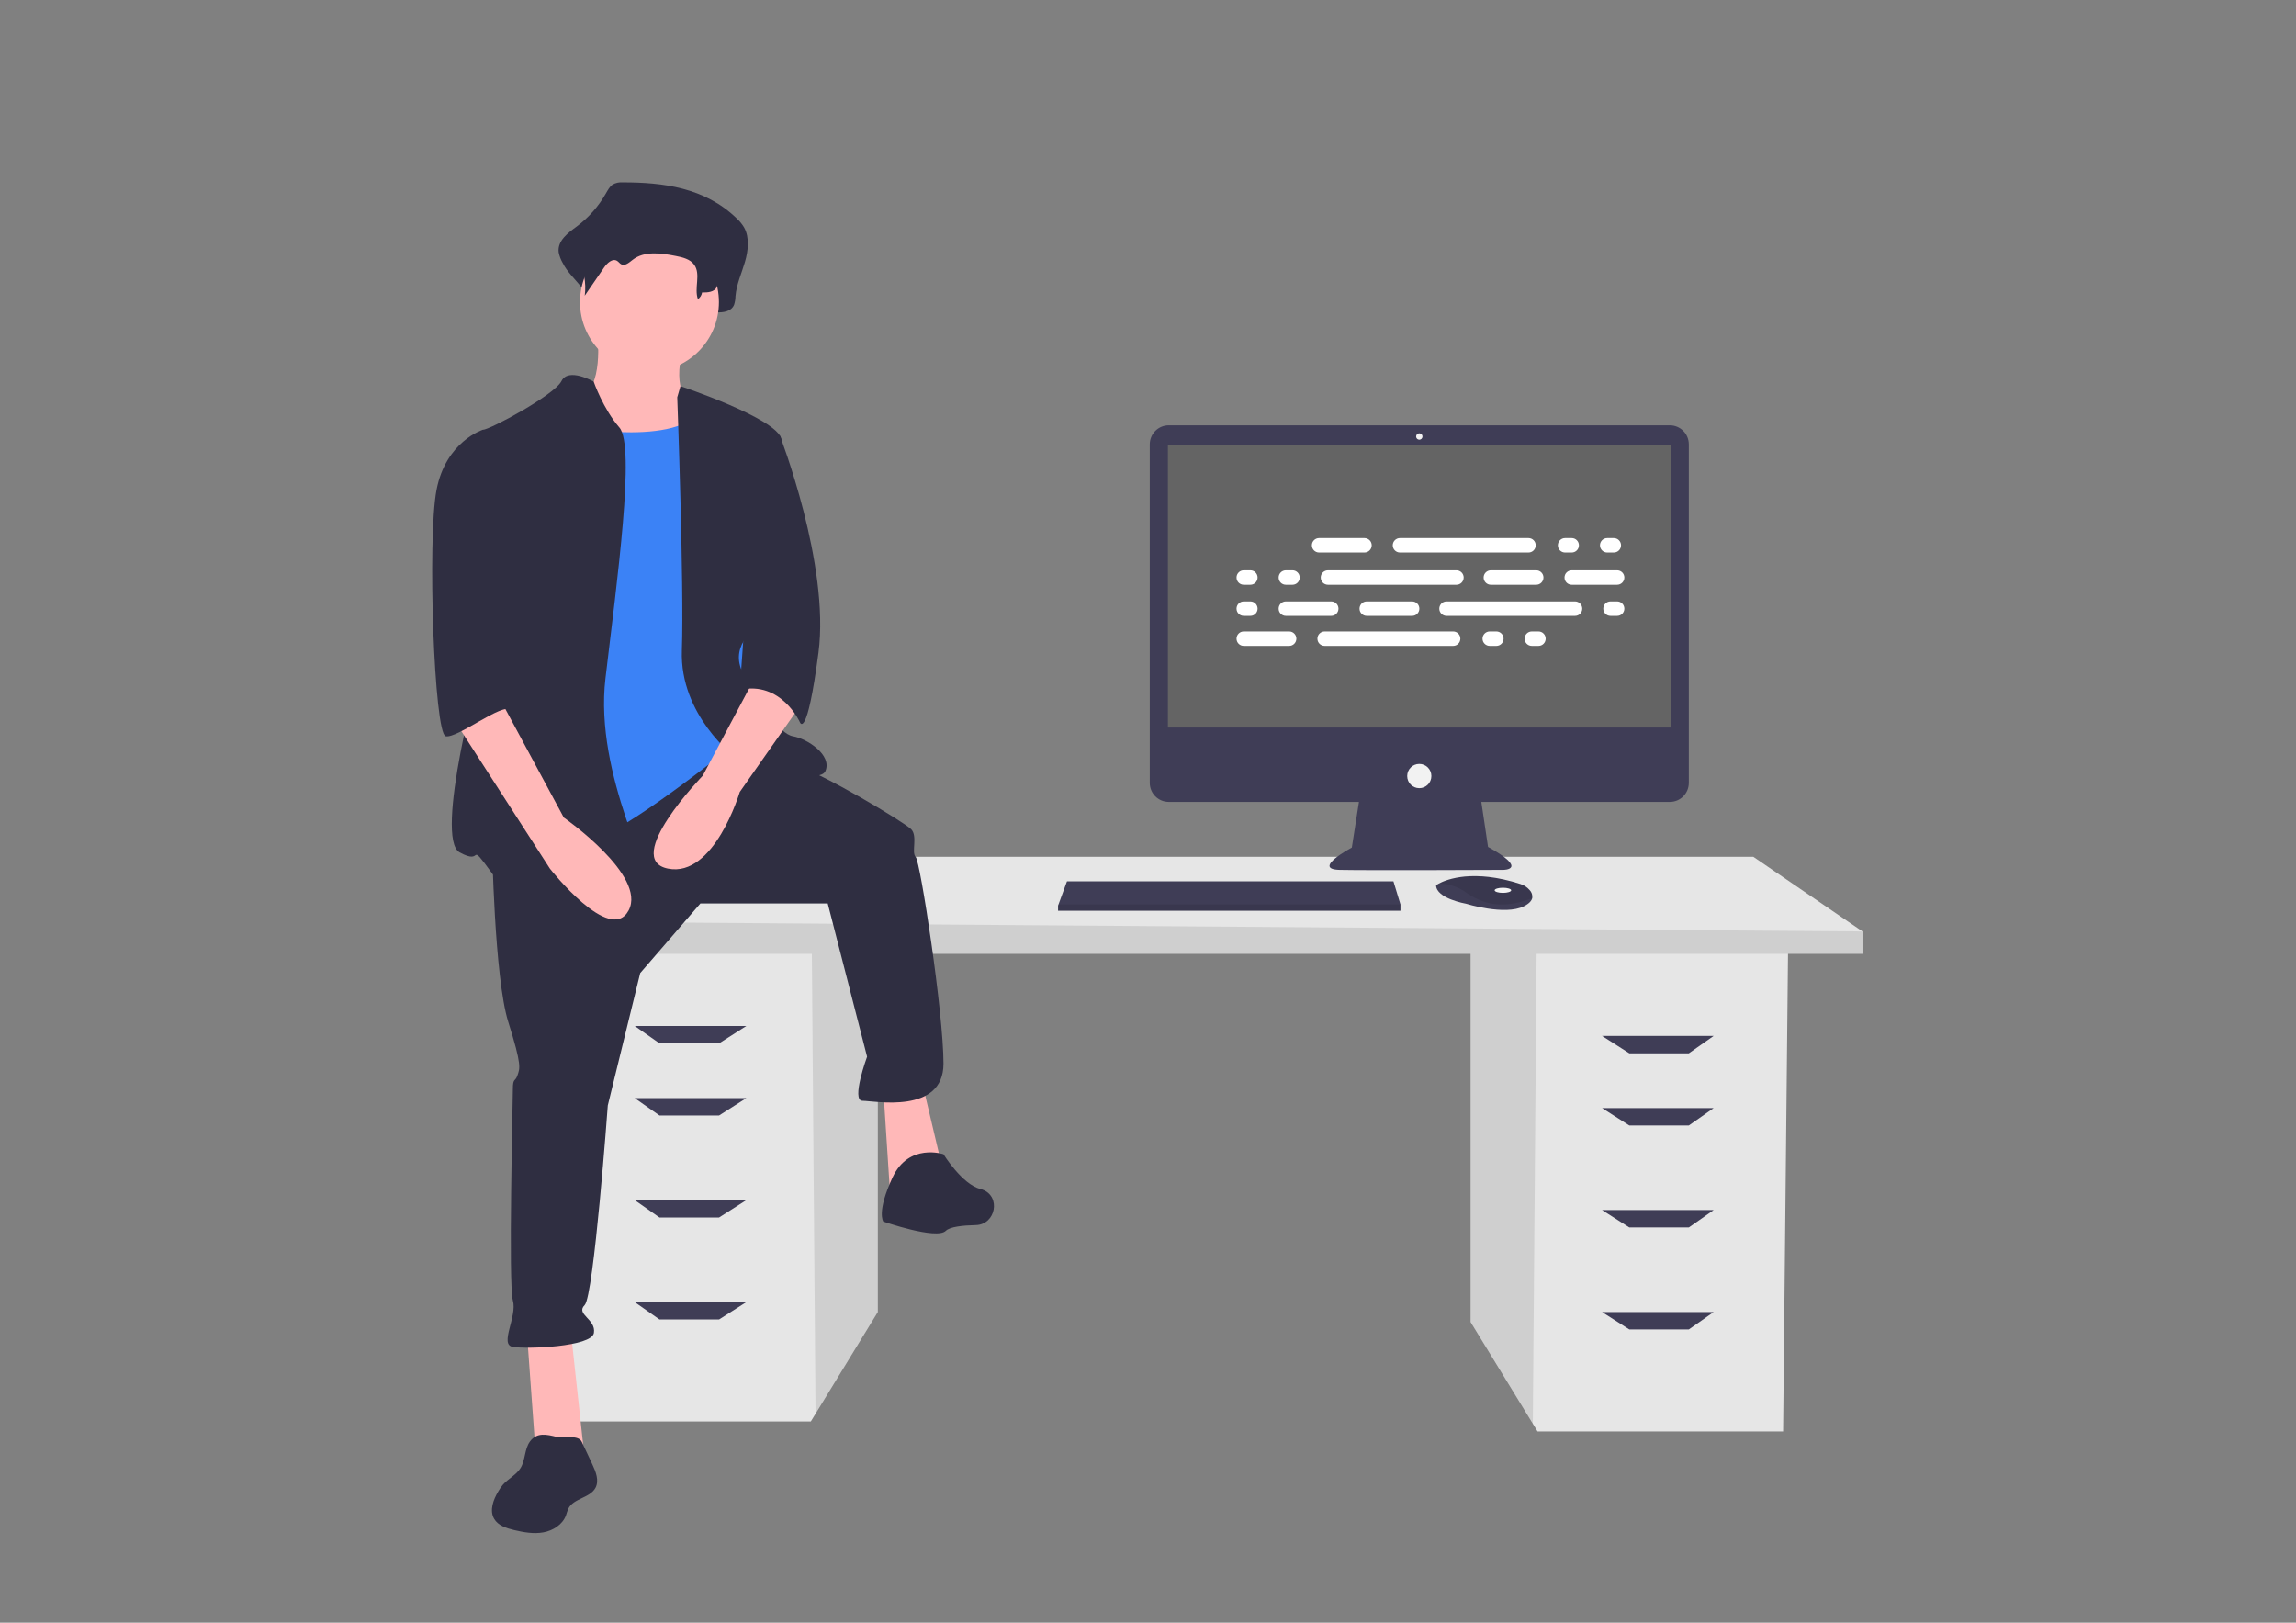 <svg width="300" height="212" viewBox="0 0 300 212" fill="none" xmlns="http://www.w3.org/2000/svg">
<rect x="0" y="0" width="300" height="212" fill="#808080" stroke="none"/>
<g clip-path="url(#clip0_59_19799)">
<path d="M192.15 123.965V172.714L200.282 186.003L200.901 187.013H232.985L233.633 123.965H192.15Z" fill="#E6E6E6"/>
<path opacity="0.1" d="M192.15 123.965V172.714L200.282 186.003L200.781 123.965H192.15Z" fill="black"/>
<path d="M114.694 122.662V171.411L106.562 184.7L105.943 185.711H73.859L73.21 122.662H114.694Z" fill="#E6E6E6"/>
<path opacity="0.1" d="M114.693 122.662V171.411L106.562 184.7L106.063 122.662H114.693Z" fill="black"/>
<path d="M243.356 121.689V124.614H68.997V120.389L85.201 111.939H229.096L243.356 121.689Z" fill="#E6E6E6"/>
<path opacity="0.1" d="M243.356 121.689V124.614H68.997V120.389L243.356 121.689Z" fill="black"/>
<path d="M93.952 136.314H86.174L82.933 134.039H97.517L93.952 136.314Z" fill="#3F3D56"/>
<path d="M93.952 145.738H86.174L82.933 143.463H97.517L93.952 145.738Z" fill="#3F3D56"/>
<path d="M93.952 159.064H86.174L82.933 156.789H97.517L93.952 159.064Z" fill="#3F3D56"/>
<path d="M93.952 172.388H86.174L82.933 170.113H97.517L93.952 172.388Z" fill="#3F3D56"/>
<path d="M212.892 137.613H220.67L223.911 135.338H209.327L212.892 137.613Z" fill="#3F3D56"/>
<path d="M212.892 147.039H220.67L223.911 144.764H209.327L212.892 147.039Z" fill="#3F3D56"/>
<path d="M212.892 160.363H220.67L223.911 158.088H209.327L212.892 160.363Z" fill="#3F3D56"/>
<path d="M212.892 173.687H220.67L223.911 171.412H209.327L212.892 173.687Z" fill="#3F3D56"/>
<path d="M218.189 55.566H152.708C152.383 55.566 152.061 55.631 151.76 55.755C151.46 55.88 151.187 56.063 150.957 56.294C150.727 56.524 150.544 56.798 150.42 57.099C150.295 57.401 150.231 57.724 150.231 58.05V102.283C150.231 102.609 150.295 102.932 150.42 103.233C150.544 103.534 150.727 103.808 150.957 104.039C151.187 104.269 151.46 104.452 151.76 104.577C152.061 104.702 152.383 104.766 152.708 104.766H177.565L176.634 110.728C176.634 110.728 171.312 113.563 175.054 113.647C178.796 113.73 196.425 113.647 196.425 113.647C196.425 113.647 199.834 113.647 194.429 110.645L193.553 104.766H218.189C218.514 104.766 218.836 104.702 219.136 104.577C219.437 104.452 219.71 104.269 219.94 104.039C220.17 103.808 220.352 103.534 220.477 103.233C220.601 102.932 220.665 102.609 220.665 102.283V58.05C220.665 57.724 220.601 57.401 220.477 57.099C220.352 56.798 220.17 56.524 219.94 56.294C219.71 56.063 219.437 55.88 219.136 55.755C218.836 55.631 218.514 55.566 218.189 55.566Z" fill="#3F3D56"/>
<path d="M218.295 58.193H152.602V95.051H218.295V58.193Z" fill="#646464"/>
<path d="M185.448 57.443C185.678 57.443 185.864 57.257 185.864 57.026C185.864 56.796 185.678 56.609 185.448 56.609C185.218 56.609 185.032 56.796 185.032 57.026C185.032 57.257 185.218 57.443 185.448 57.443Z" fill="#F2F2F2"/>
<path d="M185.448 102.972C186.321 102.972 187.028 102.262 187.028 101.387C187.028 100.512 186.321 99.803 185.448 99.803C184.576 99.803 183.868 100.512 183.868 101.387C183.868 102.262 184.576 102.972 185.448 102.972Z" fill="#F2F2F2"/>
<path d="M182.986 118.15V118.984H138.248V118.317L138.31 118.15L139.412 115.148H182.071L182.986 118.15Z" fill="#3F3D56"/>
<path d="M200.203 117.332C200.121 117.682 199.813 118.05 199.118 118.399C196.623 119.65 191.551 118.065 191.551 118.065C191.551 118.065 187.643 117.398 187.643 115.647C187.752 115.572 187.867 115.503 187.985 115.443C189.034 114.886 192.512 113.513 198.678 115.501C199.132 115.644 199.538 115.91 199.85 116.271C199.988 116.407 200.092 116.575 200.153 116.759C200.215 116.944 200.232 117.14 200.203 117.332Z" fill="#3F3D56"/>
<path opacity="0.1" d="M200.203 117.332C197.149 118.506 194.427 118.593 191.634 116.648C190.578 115.865 189.299 115.442 187.985 115.443C189.034 114.886 192.512 113.513 198.678 115.501C199.132 115.644 199.538 115.91 199.85 116.271C199.988 116.407 200.092 116.575 200.154 116.759C200.215 116.944 200.232 117.14 200.203 117.332Z" fill="black"/>
<path d="M196.374 116.65C196.971 116.65 197.455 116.5 197.455 116.316C197.455 116.132 196.971 115.982 196.374 115.982C195.777 115.982 195.293 116.132 195.293 116.316C195.293 116.5 195.777 116.65 196.374 116.65Z" fill="#F2F2F2"/>
<path opacity="0.1" d="M182.986 118.15V118.984H138.248V118.317L138.31 118.15H182.986Z" fill="black"/>
<path d="M81.346 23.824C80.892 23.787 80.437 23.888 80.042 24.116C79.654 24.382 79.41 24.849 79.16 25.283C78.206 26.963 76.914 28.426 75.367 29.58C74.24 30.408 72.807 31.44 73 32.967C73.102 33.471 73.287 33.954 73.549 34.396C74.589 36.501 77.426 38.127 77.147 40.529C78.18 38.795 76.799 37.937 77.832 36.203C78.323 35.377 79.178 34.445 79.921 34.964C80.169 35.138 80.333 35.449 80.592 35.601C81.21 35.965 81.867 35.27 82.414 34.778C84.3 33.08 86.982 33.525 89.329 34.053C90.436 34.303 91.653 34.631 92.308 35.693C93.169 37.089 91.49 38.597 91.066 40.175C91.031 40.31 91.03 40.451 91.061 40.586C91.093 40.721 91.156 40.847 91.247 40.952C91.337 41.057 91.452 41.139 91.581 41.19C91.709 41.241 91.849 41.26 91.986 41.246C92.691 41.176 93.525 41.119 93.566 40.809C94.452 40.841 95.538 40.74 95.918 39.815C96.034 39.449 96.095 39.068 96.1 38.684C96.239 37.13 96.897 35.712 97.332 34.233C97.768 32.754 97.957 31.02 97.222 29.709C96.96 29.273 96.635 28.877 96.259 28.535C92.086 24.486 86.6 23.818 81.346 23.824Z" fill="#2F2E41"/>
<path d="M78.055 43.562C78.055 43.562 78.962 51.146 75.635 51.752C72.307 52.359 78.66 62.673 78.66 62.673L93.784 64.493L90.154 52.359C90.154 52.359 87.734 51.449 89.247 45.382C90.759 39.316 78.055 43.562 78.055 43.562Z" fill="#FFB8B8"/>
<path d="M68.829 173.846L70.039 190.53H76.391L74.576 173.846H68.829Z" fill="#FFB8B8"/>
<path d="M115.413 142.3L116.32 156.254L123.278 153.22L120.555 141.693L115.413 142.3Z" fill="#FFB8B8"/>
<path d="M64.291 110.145C64.291 110.145 64.594 127.739 66.409 133.502C68.224 139.266 67.921 139.569 67.618 140.479C67.316 141.389 67.013 140.782 67.013 142.299C67.013 143.816 66.409 167.78 67.013 169.903C67.618 172.026 65.198 175.666 67.013 175.97C68.828 176.273 77.298 175.97 77.601 174.15C77.903 172.33 75.181 171.723 76.391 170.51C77.601 169.296 79.416 144.422 79.416 144.422L83.651 127.132L91.516 118.032H108.153L113.295 138.052C113.295 138.052 111.178 143.816 112.69 143.816C114.203 143.816 123.277 145.636 123.277 138.962C123.277 132.289 120.252 112.572 119.648 111.965C119.043 111.358 119.95 109.235 119.043 108.325C118.135 107.415 107.548 101.045 103.615 99.831C99.683 98.618 94.166 97.174 94.166 97.174L64.291 110.145Z" fill="#2F2E41"/>
<path d="M123.277 150.793C123.277 150.793 118.74 149.277 116.623 153.827C114.505 158.377 115.413 159.59 115.413 159.59C115.413 159.59 122.37 162.017 123.58 160.804C124.106 160.276 125.778 160.092 127.499 160.054C130.119 159.995 130.817 156.277 128.342 155.411C128.268 155.385 128.193 155.363 128.117 155.344C125.697 154.737 123.277 150.793 123.277 150.793Z" fill="#2F2E41"/>
<path d="M84.861 48.568C89.872 48.568 93.935 44.493 93.935 39.467C93.935 34.441 89.872 30.367 84.861 30.367C79.849 30.367 75.786 34.441 75.786 39.467C75.786 44.493 79.849 48.568 84.861 48.568Z" fill="#FFB8B8"/>
<path d="M73.063 55.544C73.063 55.544 87.886 58.577 91.516 53.724C95.145 48.87 96.658 67.374 96.658 67.374L98.473 86.788L95.75 97.405C95.75 97.405 81.533 108.931 76.996 109.842C72.458 110.752 65.501 111.358 65.501 111.358C65.501 111.358 67.618 77.687 67.618 77.081C67.618 76.474 73.063 55.544 73.063 55.544Z" fill="#3B82F6"/>
<path d="M77.571 49.857C77.571 49.857 74.273 47.962 73.366 49.782C72.458 51.602 63.989 56.152 63.081 56.152C62.174 56.152 64.896 81.33 63.686 84.363C62.476 87.396 56.729 109.54 60.056 111.36C63.383 113.18 60.964 109.54 64.291 114.09C67.618 118.64 83.953 118.64 84.861 116.82C85.768 115 77.601 101.35 79.113 88.61C80.626 75.87 83.046 58.276 80.928 55.849C78.811 53.422 77.571 49.857 77.571 49.857Z" fill="#2F2E41"/>
<path d="M88.491 51.903L88.912 50.449C88.912 50.449 101.498 54.633 102.103 57.363C102.708 60.093 102.405 79.204 100.288 80.721C98.171 82.237 95.146 84.664 97.263 88.304C99.38 91.944 101.8 95.888 103.615 96.191C105.43 96.494 108.758 98.618 107.85 100.741C106.943 102.864 96.053 98.921 96.053 98.921C96.053 98.921 88.793 93.461 89.096 84.967C89.398 76.474 88.491 51.903 88.491 51.903Z" fill="#2F2E41"/>
<path d="M99.078 87.697L91.818 101.348C91.818 101.348 81.23 112.268 87.28 113.481C93.33 114.695 96.658 103.471 96.658 103.471L104.523 92.247L99.078 87.697Z" fill="#FFB8B8"/>
<path d="M81.788 26.205C81.422 26.178 81.056 26.249 80.727 26.411C80.429 26.629 80.184 26.911 80.009 27.236C79.202 28.453 78.15 29.488 76.921 30.273C76.004 30.858 74.837 31.588 74.994 32.667C75.079 33.029 75.231 33.371 75.442 33.677C76.291 35.18 76.629 36.919 76.405 38.632L78.927 34.955C79.328 34.371 80.023 33.712 80.628 34.078C80.831 34.201 80.963 34.421 81.174 34.529C81.677 34.786 82.212 34.295 82.657 33.947C84.193 32.747 86.376 33.061 88.286 33.435C89.188 33.611 90.179 33.843 90.712 34.594C91.598 35.841 90.673 37.643 91.19 39.084C91.335 38.982 91.458 38.852 91.552 38.702C91.645 38.552 91.708 38.385 91.736 38.21C92.457 38.232 93.341 38.161 93.65 37.507C93.744 37.251 93.794 36.981 93.798 36.708C93.912 35.609 94.447 34.607 94.802 33.562C95.156 32.516 95.311 31.291 94.712 30.364C94.493 30.05 94.229 29.771 93.928 29.535C90.531 26.673 86.065 26.201 81.788 26.205Z" fill="#2F2E41"/>
<path d="M99.078 56.15L101.897 56.901C101.897 56.901 108.455 73.744 106.943 85.271C105.431 96.798 104.523 94.371 104.523 94.371C104.523 94.371 102.103 88.911 96.658 90.124L99.078 56.15Z" fill="#2F2E41"/>
<path d="M69.248 188.326C68.518 189.32 68.665 190.741 68.019 191.791C67.458 192.702 66.403 193.179 65.702 193.986C65.479 194.254 65.279 194.542 65.107 194.845C64.457 195.937 63.929 197.336 64.569 198.433C65.084 199.316 66.166 199.661 67.158 199.896C68.413 200.193 69.716 200.431 70.985 200.204C72.254 199.977 73.495 199.198 73.947 197.987C74.036 197.683 74.142 197.384 74.264 197.091C74.951 195.733 77.109 195.719 77.813 194.369C78.305 193.425 77.853 192.283 77.4 191.319L76.017 188.373C75.559 187.396 73.699 187.958 72.729 187.724C71.465 187.418 70.157 187.082 69.248 188.326Z" fill="#2F2E41"/>
<path d="M59.148 93.766L71.853 113.483C71.853 113.483 79.718 123.493 82.138 118.943C84.558 114.393 73.668 106.81 73.668 106.81L65.501 91.643L59.148 93.766Z" fill="#FFB8B8"/>
<path d="M65.501 56.757L63.081 56.15C63.081 56.15 58.241 57.667 57.031 64.037C55.821 70.407 56.729 95.888 58.241 96.191C59.754 96.495 65.712 91.755 66.665 92.76C67.619 93.765 64.594 88.608 65.501 85.878C66.409 83.148 65.501 56.757 65.501 56.757Z" fill="#2F2E41"/>
<path d="M178.287 70.299H172.356C171.835 70.299 171.412 70.721 171.412 71.243C171.412 71.764 171.835 72.186 172.356 72.186H178.287C178.808 72.186 179.23 71.764 179.23 71.243C179.23 70.721 178.808 70.299 178.287 70.299Z" fill="white"/>
<path d="M205.361 70.299H204.498C203.977 70.299 203.554 70.721 203.554 71.243C203.554 71.764 203.977 72.186 204.498 72.186H205.361C205.883 72.186 206.305 71.764 206.305 71.243C206.305 70.721 205.883 70.299 205.361 70.299Z" fill="white"/>
<path d="M210.863 70.299H209.999C209.478 70.299 209.056 70.721 209.056 71.243C209.056 71.764 209.478 72.186 209.999 72.186H210.863C211.384 72.186 211.807 71.764 211.807 71.243C211.807 70.721 211.384 70.299 210.863 70.299Z" fill="white"/>
<path d="M199.715 70.299H182.925C182.404 70.299 181.981 70.721 181.981 71.243C181.981 71.764 182.404 72.186 182.925 72.186H199.715C200.236 72.186 200.658 71.764 200.658 71.243C200.658 70.721 200.236 70.299 199.715 70.299Z" fill="white"/>
<path d="M168.441 82.494H162.511C161.989 82.494 161.567 82.917 161.567 83.438C161.567 83.959 161.989 84.382 162.511 84.382H168.441C168.963 84.382 169.385 83.959 169.385 83.438C169.385 82.917 168.963 82.494 168.441 82.494Z" fill="white"/>
<path d="M195.516 82.494H194.653C194.132 82.494 193.709 82.917 193.709 83.438C193.709 83.959 194.132 84.382 194.653 84.382H195.516C196.037 84.382 196.46 83.959 196.46 83.438C196.46 82.917 196.037 82.494 195.516 82.494Z" fill="white"/>
<path d="M201.018 82.494H200.154C199.633 82.494 199.21 82.917 199.21 83.438C199.21 83.959 199.633 84.382 200.154 84.382H201.018C201.539 84.382 201.961 83.959 201.961 83.438C201.961 82.917 201.539 82.494 201.018 82.494Z" fill="white"/>
<path d="M189.87 82.494H173.08C172.559 82.494 172.136 82.917 172.136 83.438C172.136 83.959 172.559 84.382 173.08 84.382H189.87C190.391 84.382 190.813 83.959 190.813 83.438C190.813 82.917 190.391 82.494 189.87 82.494Z" fill="white"/>
<path d="M200.728 74.51H194.797C194.276 74.51 193.854 74.932 193.854 75.454C193.854 75.975 194.276 76.397 194.797 76.397H200.728C201.249 76.397 201.672 75.975 201.672 75.454C201.672 74.932 201.249 74.51 200.728 74.51Z" fill="white"/>
<path d="M211.297 74.51H205.367C204.845 74.51 204.423 74.932 204.423 75.454C204.423 75.975 204.845 76.397 205.367 76.397H211.297C211.819 76.397 212.241 75.975 212.241 75.454C212.241 74.932 211.819 74.51 211.297 74.51Z" fill="white"/>
<path d="M163.374 74.51H162.511C161.989 74.51 161.567 74.932 161.567 75.454C161.567 75.975 161.989 76.397 162.511 76.397H163.374C163.895 76.397 164.318 75.975 164.318 75.454C164.318 74.932 163.895 74.51 163.374 74.51Z" fill="white"/>
<path d="M168.876 74.51H168.013C167.491 74.51 167.069 74.932 167.069 75.454C167.069 75.975 167.491 76.397 168.013 76.397H168.876C169.397 76.397 169.82 75.975 169.82 75.454C169.82 74.932 169.397 74.51 168.876 74.51Z" fill="white"/>
<path d="M190.304 74.51H173.514C172.993 74.51 172.57 74.932 172.57 75.454C172.57 75.975 172.993 76.397 173.514 76.397H190.304C190.825 76.397 191.247 75.975 191.247 75.454C191.247 74.932 190.825 74.51 190.304 74.51Z" fill="white"/>
<path d="M184.512 78.574H178.581C178.06 78.574 177.638 78.997 177.638 79.518C177.638 80.039 178.06 80.462 178.581 80.462H184.512C185.033 80.462 185.456 80.039 185.456 79.518C185.456 78.997 185.033 78.574 184.512 78.574Z" fill="white"/>
<path d="M173.943 78.574H168.013C167.491 78.574 167.069 78.997 167.069 79.518C167.069 80.039 167.491 80.462 168.013 80.462H173.943C174.465 80.462 174.887 80.039 174.887 79.518C174.887 78.997 174.465 78.574 173.943 78.574Z" fill="white"/>
<path d="M163.374 78.574H162.511C161.989 78.574 161.567 78.997 161.567 79.518C161.567 80.039 161.989 80.462 162.511 80.462H163.374C163.895 80.462 164.318 80.039 164.318 79.518C164.318 78.997 163.895 78.574 163.374 78.574Z" fill="white"/>
<path d="M211.297 78.574H210.434C209.913 78.574 209.49 78.997 209.49 79.518C209.49 80.039 209.913 80.462 210.434 80.462H211.297C211.819 80.462 212.241 80.039 212.241 79.518C212.241 78.997 211.819 78.574 211.297 78.574Z" fill="white"/>
<path d="M205.796 78.574H189.006C188.485 78.574 188.062 78.997 188.062 79.518C188.062 80.039 188.485 80.462 189.006 80.462H205.796C206.317 80.462 206.74 80.039 206.74 79.518C206.74 78.997 206.317 78.574 205.796 78.574Z" fill="white"/>
</g>
<defs>
<clipPath id="clip0_59_19799">
<rect width="186.885" height="176.471" fill="white" transform="translate(56.471 23.824)"/>
</clipPath>
</defs>
</svg>
